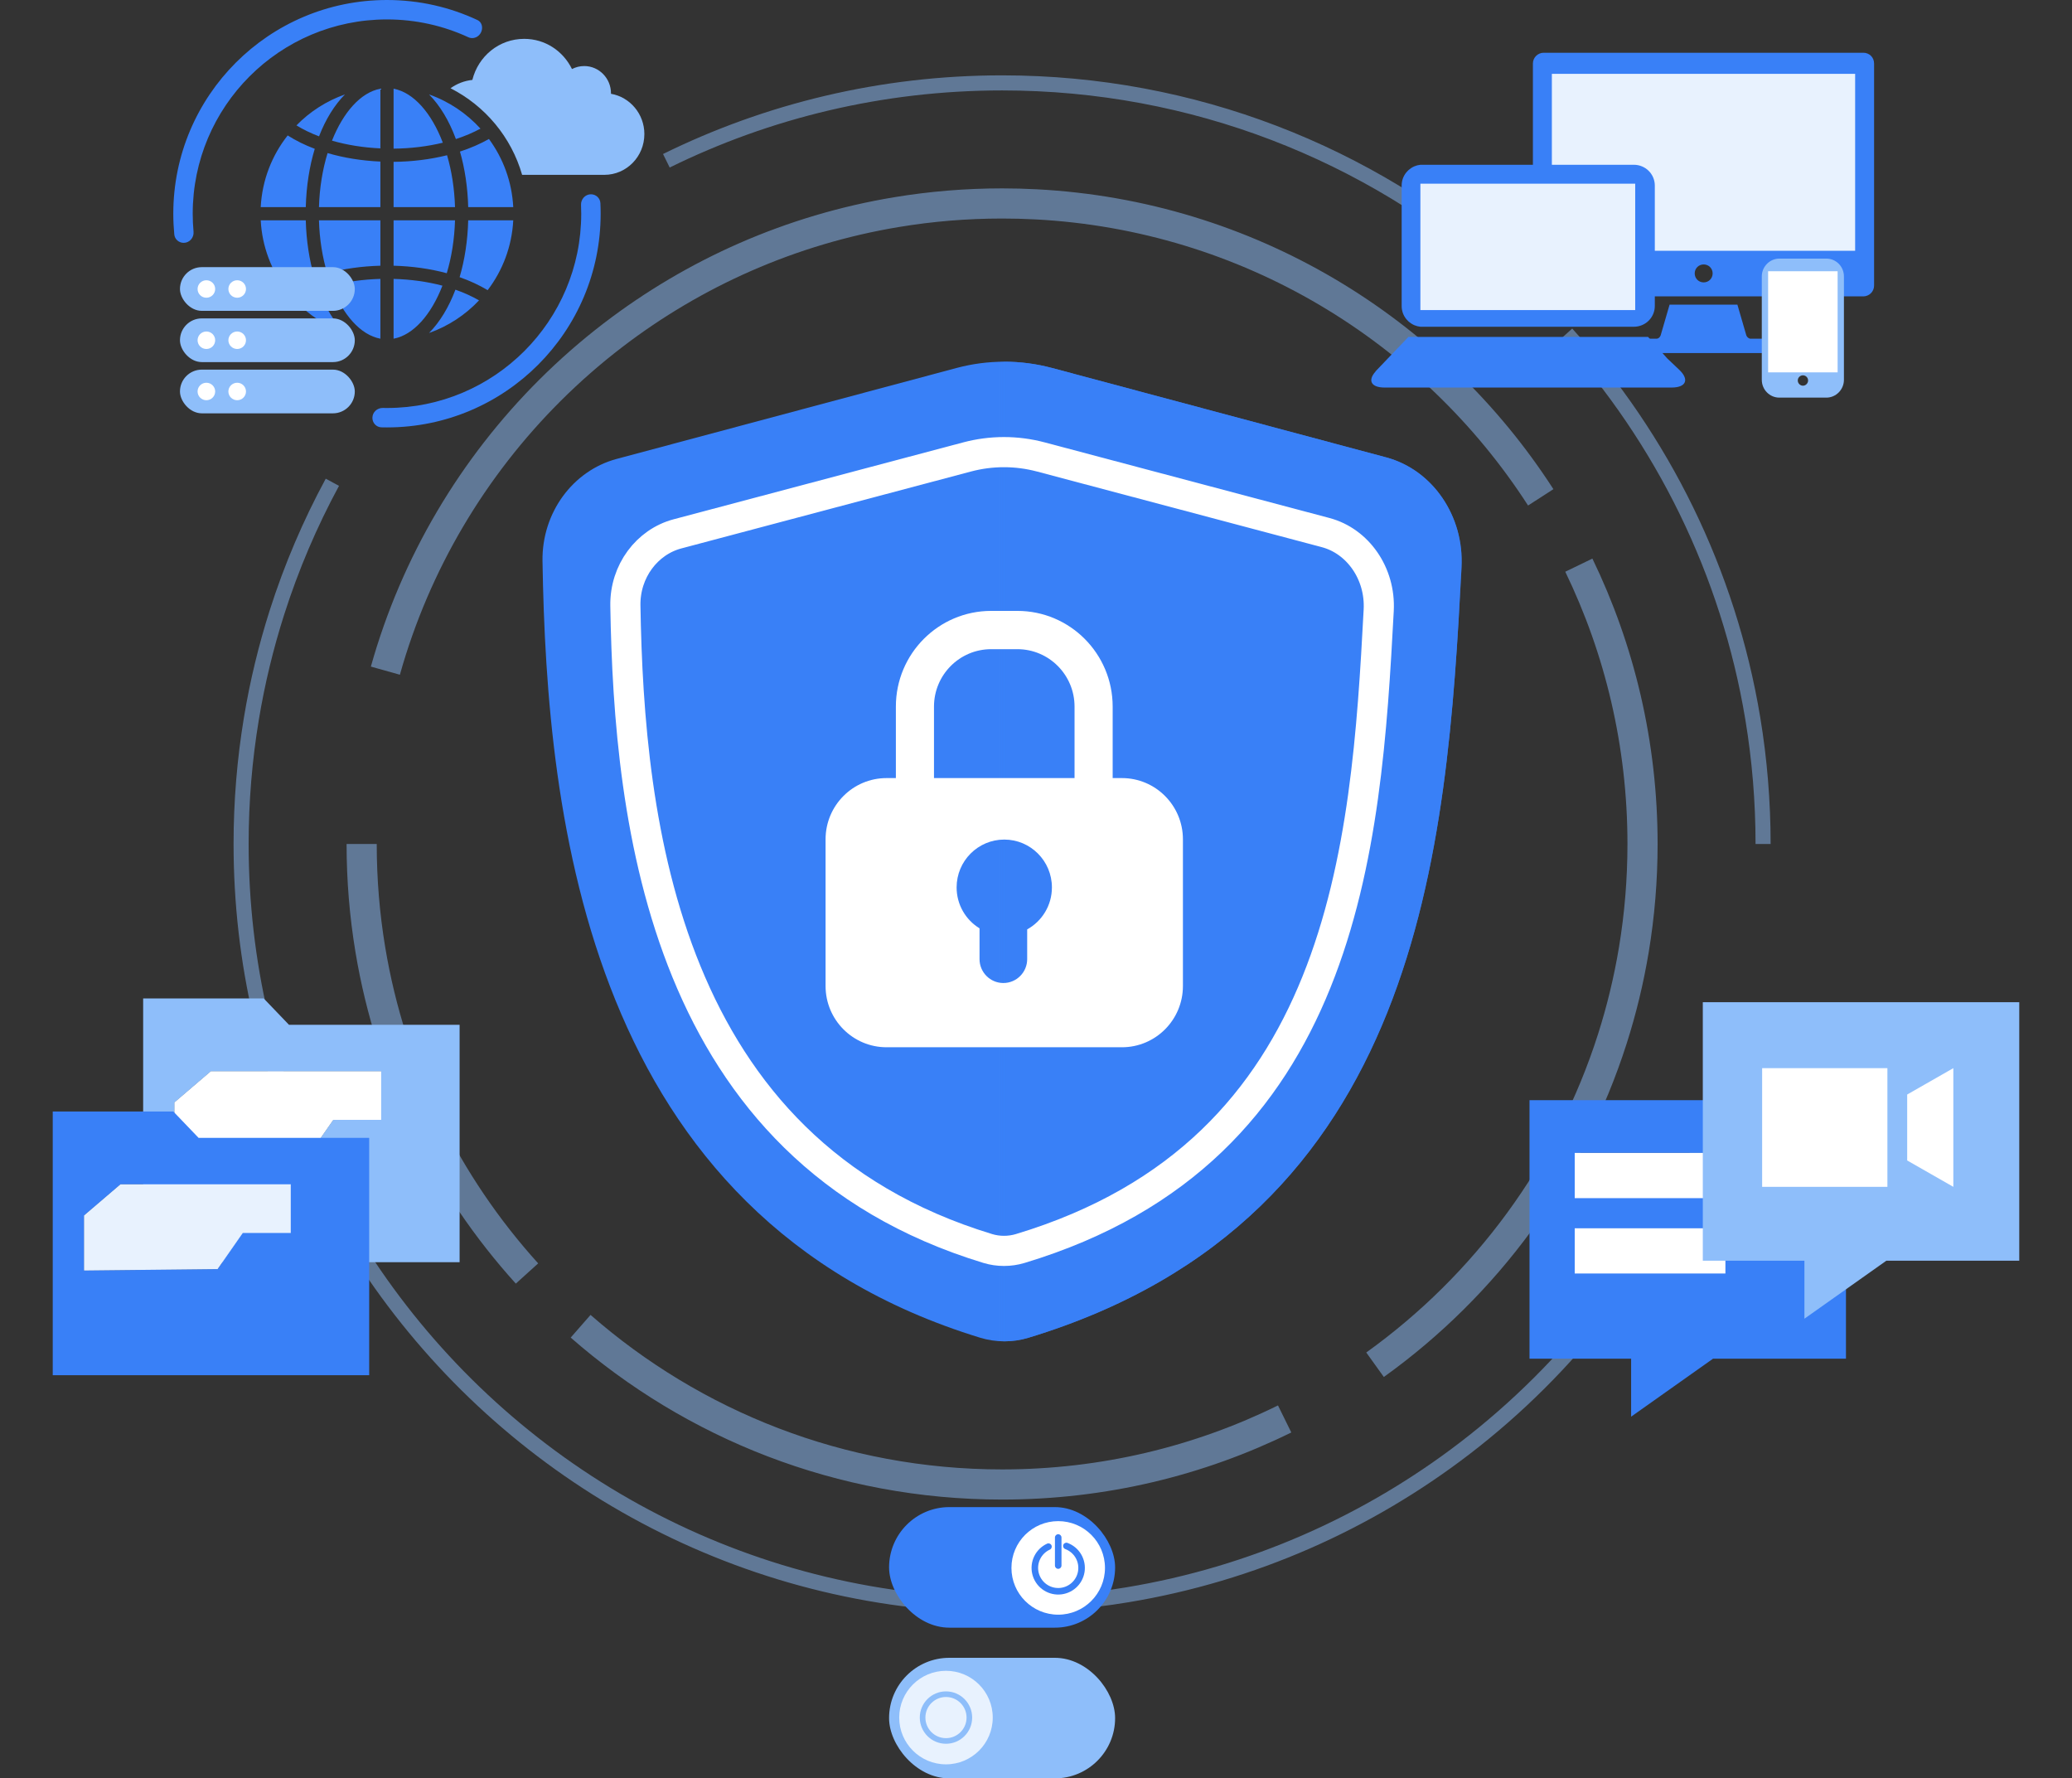 <svg xmlns="http://www.w3.org/2000/svg" width="275" height="236" viewBox="0 0 275 236" fill="none"><rect x="0" y="0" width="275" height="236" fill="#333333" stroke="none"/><path d="M126.942 48.836L81.852 60.899C76.025 62.457 71.897 68.047 72.002 74.473C72.558 108.512 77.946 161.559 130.097 177.526C132.163 178.158 134.42 178.157 136.487 177.529C188.804 161.651 192.018 112.399 193.979 75.287C194.337 68.497 190.145 62.348 183.979 60.698L139.639 48.836C135.471 47.721 131.11 47.721 126.942 48.836Z" fill="#3980F7"></path><g opacity="0.8"><mask id="mask0_303:3865" style="mask-type:alpha" maskUnits="userSpaceOnUse" x="133" y="47" width="61" height="133"><rect x="133" y="47" width="61" height="133" fill="#C4C4C4"></rect></mask><g mask="url(#mask0_303:3865)"><g style="mix-blend-mode:multiply"><path d="M126.942 48.836L81.852 60.899C76.025 62.457 71.897 68.047 72.002 74.473C72.558 108.512 77.946 161.559 130.097 177.526C132.163 178.158 134.42 178.157 136.487 177.529C188.804 161.651 192.018 112.399 193.979 75.287C194.337 68.497 190.145 62.348 183.979 60.698L139.639 48.836C135.471 47.721 131.11 47.721 126.942 48.836Z" fill="#3980F7"></path></g></g></g><path d="M89.912 70.847L128.349 60.641C131.566 59.786 134.929 59.786 138.146 60.641L175.944 70.677C180.203 71.808 183.245 76.094 182.985 80.983C182.147 96.731 181.045 114.668 174.72 130.334C168.451 145.865 157.046 159.164 135.396 165.687C134.009 166.104 132.488 166.105 131.107 165.685C109.554 159.135 97.701 145.035 91.121 128.976C84.504 112.827 83.238 94.718 83.001 80.367C82.926 75.802 85.877 71.918 89.912 70.847Z" stroke="white" stroke-width="4"></path><path fill-rule="evenodd" clip-rule="evenodd" d="M131.549 86.149C127.358 86.149 123.961 89.561 123.961 93.77V103.255H142.616V93.77C142.616 89.561 139.219 86.149 135.028 86.149H131.549ZM118.902 93.77V103.255H117.666C113.195 103.255 109.571 106.894 109.571 111.384V130.848C109.571 135.338 113.195 138.977 117.666 138.977H148.906C153.376 138.977 157 135.338 157 130.848V111.384C157 106.894 153.376 103.255 148.906 103.255H147.675V93.77C147.675 86.755 142.013 81.069 135.028 81.069H131.549C124.564 81.069 118.902 86.755 118.902 93.77ZM139.612 117.765C139.612 120.165 138.286 122.255 136.33 123.334V127.276C136.33 129.03 134.914 130.451 133.168 130.451C131.421 130.451 130.006 129.03 130.006 127.276V123.195C128.182 122.08 126.964 120.066 126.964 117.765C126.964 114.258 129.795 111.415 133.288 111.415C136.781 111.415 139.612 114.258 139.612 117.765Z" fill="white"></path><path opacity="0.5" d="M48 112C48 116.769 48.393 121.445 49.148 126C51.864 142.392 59.271 157.201 69.944 169M204.49 66C190.122 43.717 165.62 28.584 137.5 27.117C136.01 27.039 134.51 27 133 27C128.231 27 123.555 27.393 119 28.148C104.991 30.469 92.139 36.216 81.333 44.5C79.871 45.621 78.446 46.788 77.061 48C75.666 49.22 74.312 50.485 73 51.792C62.789 61.968 55.152 74.724 51.148 89M209.546 75C214.963 86.186 218 98.738 218 112C218 116.769 217.607 121.445 216.853 126C216.181 130.052 215.223 134.007 214 137.843C208.388 155.449 197.194 170.564 182.5 181.108M170.5 188.302C159.189 193.871 146.46 197 133 197C111.579 197 92.009 189.076 77.061 176" stroke="#8EBEFA" stroke-width="4"></path><path opacity="0.5" d="M234 112C234 106.334 233.533 100.777 232.637 95.365C229.409 75.887 220.607 58.291 207.926 44.271M48.054 166.659C65.126 193.136 94.24 211.118 127.653 212.861C129.424 212.953 131.206 213 133 213C138.666 213 144.223 212.533 149.635 211.637C166.281 208.878 181.553 202.049 194.393 192.206C196.13 190.874 197.823 189.487 199.469 188.047C201.126 186.598 202.735 185.095 204.294 183.541C216.427 171.45 225.502 156.292 230.259 139.329M42.045 155.965C35.609 142.674 32 127.758 32 112C32 106.334 32.467 100.777 33.364 95.365C34.161 90.55 35.3 85.851 36.753 81.292C38.675 75.262 41.148 69.479 44.113 64M88.441 21.335C101.881 14.717 117.007 11 133 11C158.453 11 181.707 20.415 199.469 35.953" stroke="#8EBEFA" stroke-width="2"></path><path d="M203 146V180.305H216.486V188L227.357 180.305H245V146H203ZM228.373 168.751H209.125V163.501H228.373V168.751ZM238.875 158.25H209.125V152.999H238.875V158.25Z" fill="#3980F7"></path><rect x="209" y="153" width="30" height="6" fill="white"></rect><rect x="209" y="163" width="20" height="6" fill="white"></rect><path d="M226 133V167.305H239.486V175L250.357 167.305H268V133H226Z" fill="#8EBEFA"></path><path d="M233.875 141.75H250.5V157.5H233.875V141.75Z" fill="white"></path><path d="M253.125 145.25L259.25 141.75V157.5L253.125 154V145.25Z" fill="white"></path><path d="M38.355 135.998L35.001 132.5H19V151.731V155.899V167.5H61V155.892V147.344V135.998H38.355ZM50.591 148.612H44.224L40.877 153.414L23.157 153.603V146.302L27.988 142.17H50.591V148.612Z" fill="#8EBEFA"></path><path d="M44.224 148.612H50.591V142.17H27.988L23.157 146.302V153.603L40.877 153.414L44.224 148.612Z" fill="#8EBEFA"></path><path d="M44.224 148.612H50.59V142.17H27.988L23.156 146.302V153.604L40.877 153.414L44.224 148.612Z" fill="white"></path><path d="M26.355 150.998L23.001 147.5H7V166.731V170.899V182.5H49V170.892V162.344V150.998H26.355ZM38.591 163.612H32.224L28.878 168.414L11.157 168.603V161.302L15.988 157.17H38.591V163.612Z" fill="#3980F7"></path><path d="M32.224 163.612H38.591V157.17H15.988L11.157 161.302V168.603L28.878 168.414L32.224 163.612Z" fill="#3980F7"></path><path d="M32.224 163.612H38.59V157.17H15.988L11.156 161.302V168.604L28.877 168.414L32.224 163.612Z" fill="#E8F2FE"></path><rect x="118" y="200" width="30" height="16" rx="8" fill="#3980F7"></rect><rect x="118" y="220" width="30" height="16" rx="8" fill="#8EBEFA"></rect><path opacity="0.8" fill-rule="evenodd" clip-rule="evenodd" d="M125.552 234.138C128.98 234.138 131.759 231.359 131.759 227.931C131.759 224.503 128.98 221.724 125.552 221.724C122.124 221.724 119.345 224.503 119.345 227.931C119.345 231.359 122.124 234.138 125.552 234.138ZM122.821 227.931C122.821 226.422 124.044 225.2 125.552 225.2C127.061 225.2 128.283 226.422 128.283 227.931C128.283 229.439 127.061 230.662 125.552 230.662C124.044 230.662 122.821 229.439 122.821 227.931ZM125.552 224.455C123.633 224.455 122.076 226.011 122.076 227.931C122.076 229.85 123.633 231.407 125.552 231.407C127.472 231.407 129.028 229.85 129.028 227.931C129.028 226.011 127.472 224.455 125.552 224.455Z" fill="white"></path><path fill-rule="evenodd" clip-rule="evenodd" d="M146.655 208.069C146.655 211.497 143.876 214.276 140.448 214.276C137.02 214.276 134.241 211.497 134.241 208.069C134.241 204.641 137.02 201.862 140.448 201.862C143.876 201.862 146.655 204.641 146.655 208.069ZM138.305 210.883C137.654 210.387 137.195 209.681 137.006 208.885C136.817 208.088 136.91 207.251 137.269 206.515C137.629 205.78 138.232 205.192 138.976 204.851C139.194 204.751 139.452 204.847 139.552 205.066C139.652 205.284 139.556 205.542 139.338 205.641C138.776 205.898 138.321 206.342 138.05 206.897C137.779 207.452 137.709 208.083 137.851 208.684C137.994 209.285 138.34 209.818 138.831 210.192C139.323 210.566 139.929 210.758 140.546 210.735C141.163 210.713 141.753 210.477 142.216 210.068C142.678 209.659 142.985 209.103 143.083 208.493C143.181 207.884 143.065 207.259 142.755 206.725C142.444 206.192 141.958 205.782 141.379 205.567C141.154 205.483 141.04 205.233 141.123 205.008C141.207 204.783 141.457 204.669 141.682 204.752C142.449 205.038 143.094 205.581 143.505 206.288C143.917 206.995 144.071 207.823 143.941 208.631C143.811 209.44 143.404 210.177 142.791 210.719C142.178 211.261 141.395 211.574 140.577 211.604C139.759 211.634 138.956 211.379 138.305 210.883ZM140.883 204.034C140.883 203.794 140.688 203.599 140.448 203.599C140.208 203.599 140.014 203.794 140.014 204.034V207.758C140.014 207.998 140.208 208.193 140.448 208.193C140.688 208.193 140.883 207.998 140.883 207.758V204.034Z" fill="white"></path><path fill-rule="evenodd" clip-rule="evenodd" d="M75.915 9.162C74.745 6.78 72.37 5.156 69.569 5.156C66.237 5.156 63.472 7.466 62.692 10.606C61.619 10.718 60.63 11.112 59.794 11.712C64.368 14.034 67.857 18.185 69.297 23.203H80.204C83.147 23.203 85.522 20.785 85.522 17.789C85.522 15.118 83.608 12.88 81.091 12.447V12.375C81.091 10.39 79.495 8.765 77.546 8.765C76.943 8.765 76.411 8.91 75.915 9.162Z" fill="#8EBEFA"></path><path fill-rule="evenodd" clip-rule="evenodd" d="M59.334 20.601C57.113 21.154 54.702 21.454 52.237 21.477V27.485H60.391C60.317 25.026 59.948 22.687 59.334 20.601ZM52.237 11.773V19.727C54.512 19.704 56.731 19.433 58.773 18.937C57.28 15.018 54.91 12.271 52.237 11.773ZM50.486 19.691V11.773C47.877 12.259 45.559 14.895 44.062 18.666C46.037 19.237 48.21 19.586 50.486 19.691ZM50.486 27.485V21.441C48.01 21.332 45.638 20.948 43.478 20.314C42.813 22.473 42.41 24.912 42.333 27.485H50.486ZM34.603 27.485H40.583C40.657 24.685 41.073 22.065 41.777 19.749C40.46 19.255 39.257 18.657 38.181 17.972C36.091 20.619 34.789 23.904 34.603 27.485ZM41.724 36.782C41.053 34.512 40.655 31.961 40.583 29.236H34.603C34.784 32.71 36.018 35.903 38.001 38.507C39.12 37.839 40.364 37.255 41.724 36.782ZM50.486 29.236H42.333C42.408 31.748 42.791 34.137 43.428 36.257C45.619 35.664 48.014 35.328 50.486 35.261V29.236ZM50.486 44.947V37.011C48.211 37.075 46.011 37.377 44.003 37.91C45.498 41.76 47.843 44.455 50.486 44.947ZM52.237 37.011V44.947C54.88 44.455 57.226 41.76 58.721 37.91C56.713 37.377 54.513 37.075 52.237 37.011ZM52.237 29.236V35.261C54.709 35.328 57.104 35.664 59.295 36.257C59.933 34.137 60.316 31.748 60.391 29.236H52.237ZM68.12 29.236H62.141C62.069 31.961 61.67 34.512 61 36.782C62.36 37.255 63.603 37.839 64.723 38.507C66.706 35.903 67.94 32.71 68.12 29.236ZM61.048 20.113C61.688 22.34 62.071 24.829 62.141 27.485H68.12C67.945 24.113 66.778 21.006 64.895 18.444C63.735 19.096 62.449 19.662 61.048 20.113ZM60.508 18.453C61.688 18.073 62.777 17.604 63.77 17.071C61.92 15.039 59.585 13.465 56.943 12.531C58.393 13.998 59.613 16.022 60.508 18.453ZM42.343 18.093C43.224 15.818 44.401 13.926 45.781 12.531C43.325 13.399 41.128 14.812 39.345 16.64C40.25 17.194 41.253 17.68 42.343 18.093ZM42.277 38.442C41.142 38.839 40.095 39.317 39.145 39.861C40.964 41.792 43.23 43.288 45.781 44.19C44.365 42.757 43.166 40.797 42.277 38.442ZM60.446 38.442C59.557 40.797 58.359 42.758 56.943 44.19C59.493 43.288 61.759 41.792 63.578 39.861C62.629 39.317 61.582 38.839 60.446 38.442Z" fill="#3980F7"></path><rect x="23.886" y="35.451" width="23.204" height="5.801" rx="2.9" fill="#8EBEFA"></rect><ellipse cx="27.391" cy="38.351" rx="1.168" ry="1.16" fill="white"></ellipse><ellipse cx="31.48" cy="38.351" rx="1.168" ry="1.16" fill="white"></ellipse><rect x="23.886" y="42.252" width="23.204" height="5.801" rx="2.9" fill="#8EBEFA"></rect><ellipse cx="27.391" cy="45.152" rx="1.168" ry="1.16" fill="white"></ellipse><ellipse cx="31.48" cy="45.152" rx="1.168" ry="1.16" fill="white"></ellipse><rect x="23.886" y="49.051" width="23.204" height="5.801" rx="2.9" fill="#8EBEFA"></rect><ellipse cx="27.391" cy="51.952" rx="1.168" ry="1.16" fill="white"></ellipse><ellipse cx="31.48" cy="51.952" rx="1.168" ry="1.16" fill="white"></ellipse><path fill-rule="evenodd" clip-rule="evenodd" d="M51.36 54.142C65.599 54.142 77.142 42.599 77.142 28.36C77.142 27.97 77.133 27.582 77.116 27.196C77.082 26.438 77.673 25.782 78.431 25.782C79.096 25.782 79.653 26.289 79.686 26.952C79.708 27.419 79.72 27.888 79.72 28.36C79.72 44.023 67.023 56.72 51.36 56.72C51.114 56.72 50.87 56.717 50.626 56.711C49.95 56.693 49.426 56.13 49.426 55.454C49.426 54.707 50.061 54.12 50.808 54.136C50.991 54.14 51.175 54.142 51.36 54.142ZM24.379 32.227C25.162 32.227 25.759 31.53 25.688 30.751C25.615 29.963 25.578 29.166 25.578 28.36C25.578 14.121 37.121 2.578 51.36 2.578C55.219 2.578 58.88 3.426 62.167 4.946C62.6 5.146 63.108 5.065 63.475 4.762C64.166 4.193 64.174 3.037 63.363 2.658C59.718 0.953 55.65 0 51.36 0C35.697 0 23 12.697 23 28.36C23 29.29 23.045 30.21 23.132 31.117C23.194 31.754 23.739 32.227 24.379 32.227ZM76.627 23.204C76.626 23.204 76.626 23.204 76.626 23.204C76.626 23.203 76.626 23.203 76.627 23.203H79.252C79.252 23.203 79.252 23.203 79.252 23.204C79.252 23.204 79.252 23.204 79.252 23.204H76.627Z" fill="#3980F7"></path><path d="M247.304 7H204.879C204.117 7 203.45 7.619 203.45 8.428V37.902C203.45 38.664 204.069 39.331 204.879 39.331H247.304C248.066 39.331 248.732 38.712 248.732 37.902V8.428C248.732 7.619 248.113 7 247.304 7ZM226.115 37.474C225.448 37.474 224.925 36.95 224.925 36.283C224.925 35.617 225.448 35.093 226.115 35.093C226.782 35.093 227.305 35.617 227.305 36.283C227.305 36.95 226.782 37.474 226.115 37.474ZM245.828 33.188H206.355V9.905H245.828V33.188Z" fill="#3980F7"></path><path d="M234.876 44.949H232.352C232.114 44.949 231.876 44.758 231.781 44.52L230.59 40.425H221.591L220.401 44.52C220.306 44.758 220.115 44.949 219.829 44.949H217.306C216.972 44.949 216.734 45.187 216.734 45.52V46.282C216.734 46.615 216.972 46.853 217.306 46.853H234.828C235.161 46.853 235.4 46.615 235.4 46.282V45.52C235.447 45.187 235.209 44.949 234.876 44.949Z" fill="#3980F7"></path><rect x="205.967" y="9.8" width="40.251" height="23.48" fill="#E8F2FE"></rect><path d="M187.258 42.904C187.406 43.004 187.563 43.09 187.728 43.16C187.981 43.266 188.248 43.334 188.521 43.362C188.616 43.367 188.71 43.367 188.804 43.362H216.862C217.596 43.359 218.298 43.069 218.817 42.555C219.335 42.04 219.628 41.343 219.63 40.615V24.613C219.628 23.885 219.335 23.188 218.817 22.673C218.298 22.159 217.596 21.869 216.862 21.866H188.804C188.71 21.862 188.616 21.862 188.521 21.866C188.248 21.894 187.981 21.962 187.728 22.069C187.563 22.138 187.406 22.224 187.258 22.324C187.037 22.473 186.838 22.652 186.668 22.856C186.257 23.346 186.032 23.963 186.032 24.601V40.627C186.032 41.265 186.257 41.882 186.668 42.372C186.838 42.576 187.037 42.755 187.258 42.904ZM188.804 24.613H216.862V40.619H188.804V24.621C188.804 24.621 188.808 24.613 188.804 24.613Z" fill="#3980F7"></path><path d="M222.832 49.034L221.27 47.555L218.736 44.709H186.93L182.551 49.292H182.576C181.489 50.487 181.972 51.429 183.759 51.429H221.903C223.811 51.412 224.236 50.342 222.832 49.034Z" fill="#3980F7"></path><rect x="188.517" y="24.377" width="28.511" height="16.771" fill="#E8F2FE"></rect><path d="M242.398 34.318H236.161C234.884 34.318 233.829 35.38 233.829 36.683V50.402C233.829 51.706 234.866 52.767 236.161 52.767H242.398C243.675 52.767 244.73 51.706 244.73 50.402V36.683C244.73 35.38 243.694 34.318 242.398 34.318ZM239.289 51.184C238.919 51.184 238.604 50.868 238.604 50.495C238.604 50.105 238.919 49.807 239.289 49.807C239.678 49.807 239.974 50.123 239.974 50.495C239.974 50.868 239.659 51.184 239.289 51.184ZM243.564 48.82H235.014V36.347H243.564V48.82Z" fill="#8EBEFA"></path><rect x="234.668" y="35.996" width="9.224" height="13.417" fill="white"></rect></svg>